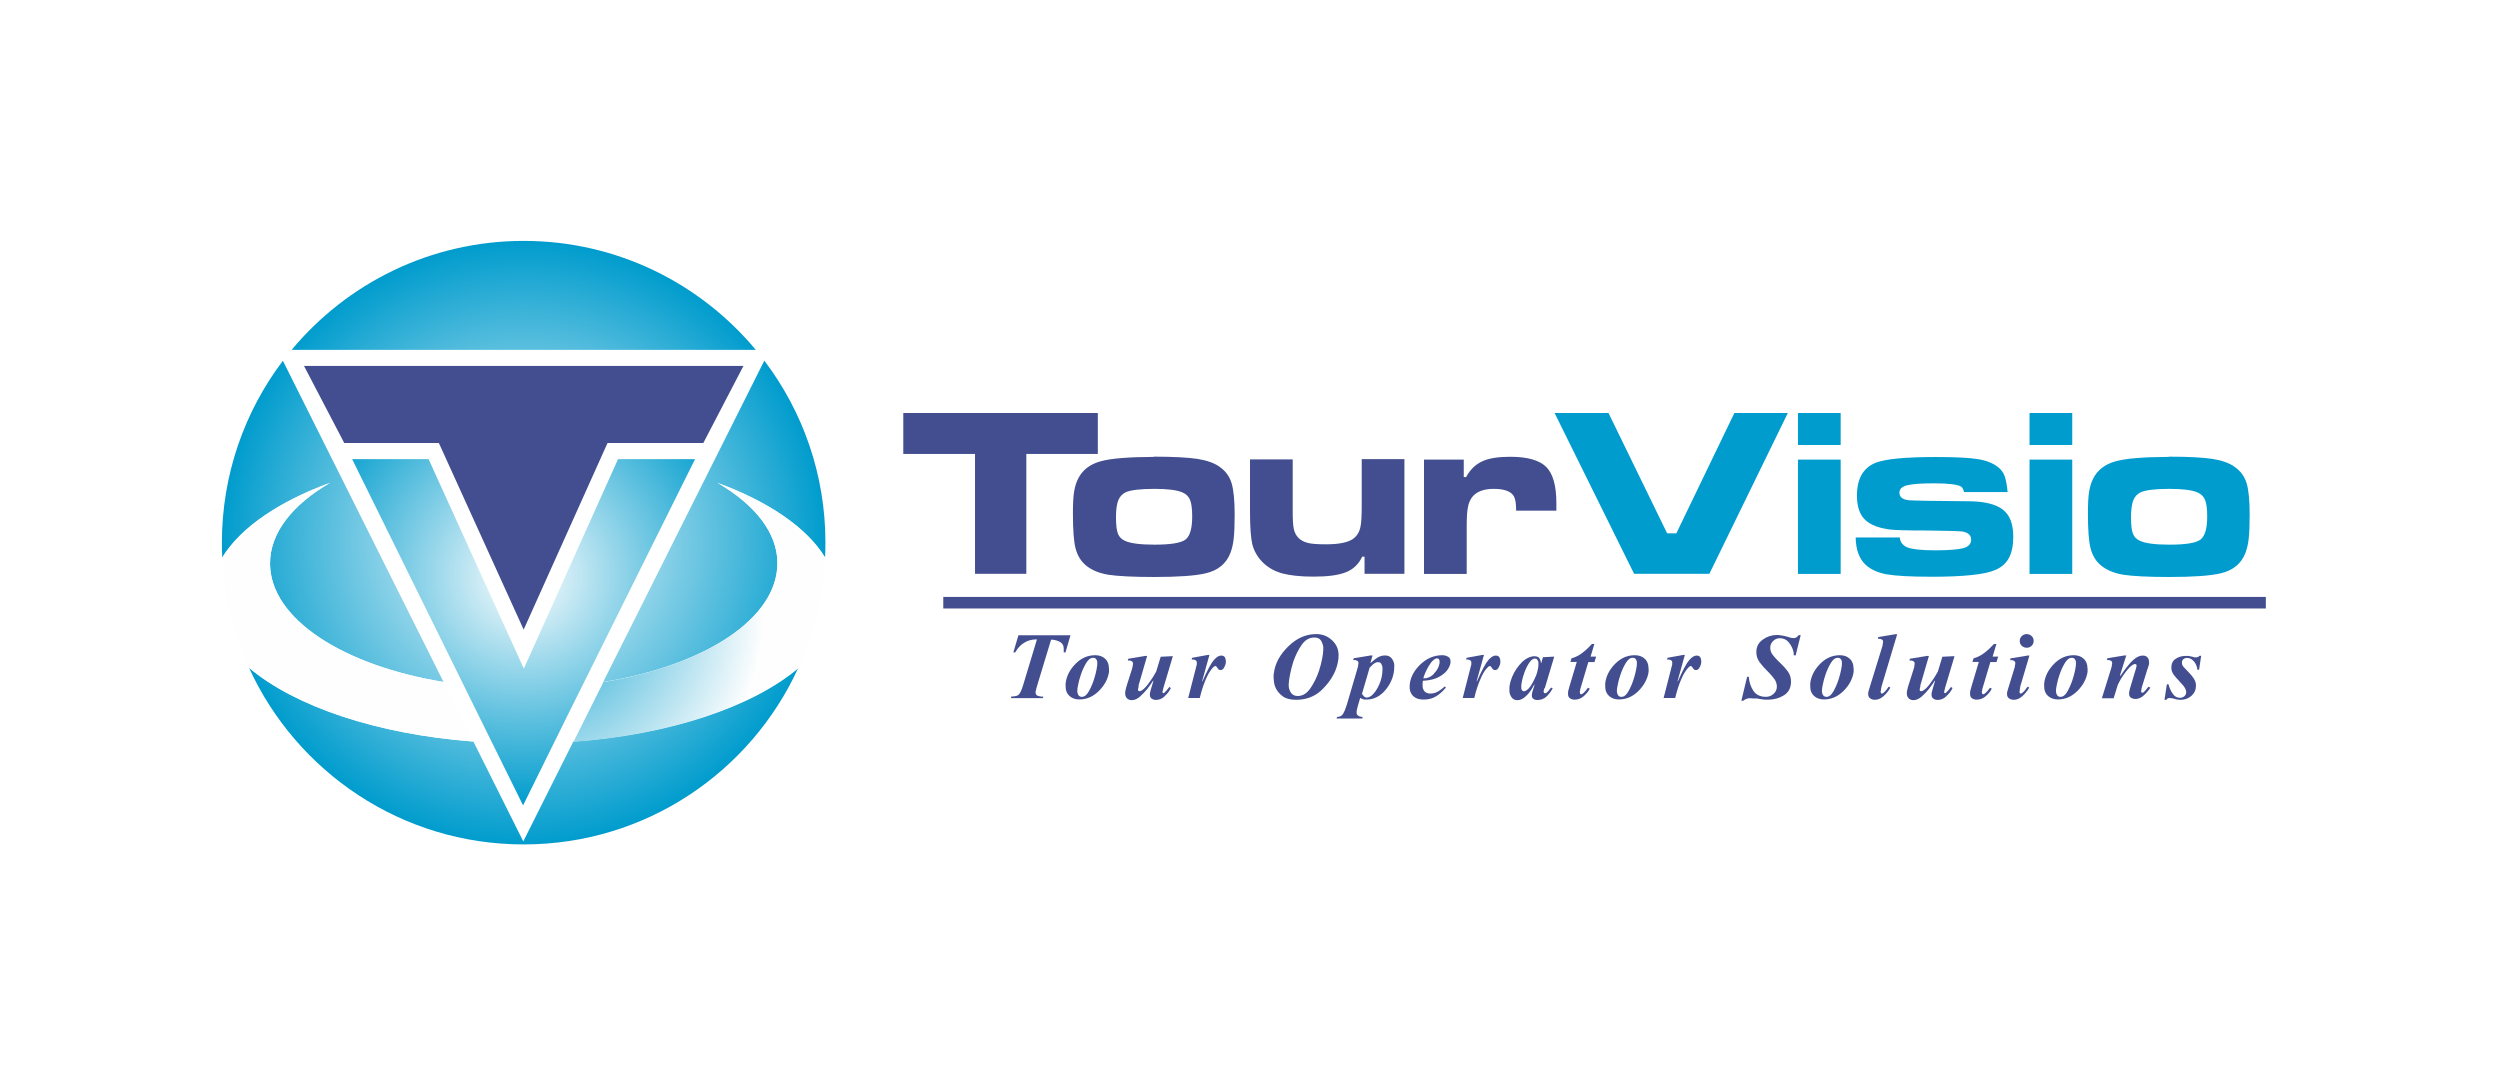 <svg xmlns="http://www.w3.org/2000/svg" xmlns:xlink="http://www.w3.org/1999/xlink" id="a" viewBox="0 0 211.92 92.02"><defs><style>.cls-1{fill:url(#radial-gradient-7);}.cls-2{fill:#fff;}.cls-3{fill:url(#radial-gradient-5);}.cls-4{fill:url(#radial-gradient-4);}.cls-5{fill:url(#radial-gradient-6);}.cls-6{fill:url(#radial-gradient);}.cls-7{fill:#424e8f;}.cls-8{fill:url(#radial-gradient-2);}.cls-9{fill:url(#radial-gradient-3);}.cls-10{fill:#009ccd;}</style><radialGradient id="radial-gradient" cx="44.39" cy="47.99" fx="44.39" fy="47.99" r="25.6" gradientTransform="translate(0 94) scale(1 -1)" gradientUnits="userSpaceOnUse"><stop offset="0" stop-color="#fefefe"></stop><stop offset="1" stop-color="#009ccd"></stop></radialGradient><radialGradient id="radial-gradient-2" cx="44.4" cy="47.99" fx="44.4" fy="47.99" r="25.59" gradientTransform="translate(0 94) scale(1 -1)" gradientUnits="userSpaceOnUse"><stop offset="0" stop-color="#fefefe"></stop><stop offset="1" stop-color="#009ccd"></stop></radialGradient><radialGradient id="radial-gradient-3" cx="44.4" cy="47.99" fx="44.4" fy="47.99" r="25.59" gradientTransform="translate(0 94) scale(1 -1)" gradientUnits="userSpaceOnUse"><stop offset="0" stop-color="#fefefe"></stop><stop offset="1" stop-color="#009ccd"></stop></radialGradient><radialGradient id="radial-gradient-4" cx="44.4" cy="47.99" fx="44.4" fy="47.99" r="25.59" gradientTransform="translate(0 94) scale(1 -1)" gradientUnits="userSpaceOnUse"><stop offset="0" stop-color="#fefefe"></stop><stop offset="1" stop-color="#009ccd"></stop></radialGradient><radialGradient id="radial-gradient-5" cx="46.01" cy="42.02" fx="46.01" fy="42.02" r="19.33" gradientTransform="translate(-4.51 94) scale(1.06 -1)" gradientUnits="userSpaceOnUse"><stop offset="0" stop-color="#009ccd"></stop><stop offset="1" stop-color="#fefefe"></stop></radialGradient><radialGradient id="radial-gradient-6" cx="70.18" cy="42.02" fx="70.18" fy="42.02" r="19.33" gradientTransform="translate(0 94) scale(1 -1)" gradientUnits="userSpaceOnUse"><stop offset="0" stop-color="#009ccd"></stop><stop offset="1" stop-color="#fefefe"></stop></radialGradient><radialGradient id="radial-gradient-7" cx="44.39" cy="45.18" fx="44.39" fy="45.18" r="19.39" gradientTransform="translate(0 94) scale(1 -1)" gradientUnits="userSpaceOnUse"><stop offset="0" stop-color="#fefefe"></stop><stop offset="1" stop-color="#009ccd"></stop></radialGradient></defs><rect class="cls-2" width="211.92" height="92.02"></rect><g><g><path class="cls-7" d="M76.56,35.01h16.5v3.47h-6.06v10.16h-4.35v-10.16h-6.08v-3.47h0Z"></path><path class="cls-7" d="M97.82,38.71c1.65,0,2.88,.07,3.69,.19,.82,.13,1.46,.36,1.91,.7,.48,.34,.81,.8,.98,1.36s.26,1.45,.26,2.66c0,.9-.03,1.57-.08,2.03-.05,.45-.14,.86-.28,1.22-.34,.9-1.05,1.49-2.1,1.73-.88,.21-2.33,.31-4.37,.31-1.8,0-3.1-.07-3.88-.19-.78-.13-1.4-.39-1.87-.77-.45-.36-.74-.85-.9-1.44s-.23-1.59-.23-3c0-.8,.03-1.41,.1-1.83s.18-.8,.36-1.14c.36-.7,.98-1.18,1.86-1.43s2.38-.37,4.53-.38v-.02Zm.04,2.73c-1.2,0-2,.1-2.42,.28-.3,.14-.52,.37-.65,.7s-.19,.81-.19,1.45,.06,1.09,.16,1.36,.3,.48,.61,.62c.46,.21,1.29,.32,2.49,.32,1.37,0,2.25-.14,2.63-.43,.38-.29,.57-.94,.57-1.96,0-.64-.06-1.1-.18-1.4-.12-.3-.33-.5-.65-.64-.46-.2-1.25-.3-2.36-.3h0Z"></path><path class="cls-7" d="M119.06,48.64h-3.39v-1.45h-.2c-.29,.62-.74,1.06-1.36,1.31-.63,.26-1.55,.38-2.77,.38-1.11,0-2.01-.1-2.67-.28-.66-.19-1.2-.5-1.64-.94s-.72-.95-.87-1.5c-.13-.54-.2-1.48-.2-2.79v-4.43h3.62v4.43c0,.7,.03,1.21,.1,1.5,.07,.3,.2,.54,.4,.74,.21,.2,.48,.34,.81,.42s.84,.11,1.53,.11c1.16,0,1.96-.18,2.38-.54,.26-.23,.43-.51,.51-.88,.09-.35,.12-.99,.12-1.9v-3.9h3.62s0,9.69,0,9.69Z"></path><path class="cls-7" d="M120.69,38.96h3.39v1.48h.2c.34-.63,.79-1.07,1.36-1.33,.57-.27,1.36-.39,2.38-.39,1.46,0,2.47,.29,3.05,.86,.57,.57,.86,1.59,.86,3.06,0,.09,0,.3,0,.65h-3.41c0-.57-.06-.97-.18-1.2-.23-.43-.81-.65-1.72-.65-.86,0-1.47,.24-1.83,.7-.18,.24-.3,.52-.36,.87-.07,.34-.1,.89-.1,1.63v4.01h-3.62v-9.69h0Z"></path><path class="cls-10" d="M131.79,35.01h4.56l4.97,10.2h.78l4.92-10.2h4.53l-6.65,13.63h-6.38s-6.74-13.63-6.74-13.63Z"></path><path class="cls-10" d="M152.41,35.01h3.62v2.71h-3.62v-2.71Zm0,3.95h3.62v9.69h-3.62v-9.69Z"></path><path class="cls-10" d="M157.35,45.56h3.69c.04,.42,.27,.7,.69,.86,.43,.15,1.2,.23,2.33,.23s1.97-.07,2.39-.19c.42-.12,.64-.36,.64-.71s-.2-.55-.61-.67c-.19-.06-1.22-.09-3.09-.11-1.74,0-2.82-.03-3.23-.09-1.13-.15-1.9-.52-2.3-1.1-.3-.44-.45-1.03-.45-1.77,0-1.42,.52-2.35,1.58-2.78,.79-.32,2.5-.49,5.1-.49,1.65,0,2.84,.06,3.58,.18,.74,.12,1.32,.36,1.73,.7,.26,.21,.44,.47,.54,.77,.1,.3,.19,.74,.24,1.32h-3.69c-.07-.24-.15-.39-.25-.46-.3-.18-1.06-.28-2.28-.28-1.13,0-1.9,.06-2.32,.17s-.63,.32-.63,.62c0,.39,.29,.61,.87,.65,.45,.03,2.1,.06,4.93,.08,1.36,0,2.34,.24,2.94,.69,.61,.45,.91,1.22,.91,2.32,0,.73-.12,1.32-.36,1.78s-.62,.8-1.13,1.02c-.85,.39-2.66,.59-5.41,.59-1.76,0-3.03-.07-3.8-.2-.76-.13-1.37-.41-1.81-.81-.54-.5-.83-1.27-.85-2.32h.02Z"></path><path class="cls-10" d="M172.04,35.01h3.62v2.71h-3.62v-2.71Zm0,3.95h3.62v9.69h-3.62v-9.69Z"></path><path class="cls-10" d="M183.86,38.71c1.65,0,2.88,.07,3.69,.19,.82,.13,1.46,.36,1.91,.7,.48,.34,.81,.8,.98,1.36s.26,1.45,.26,2.66c0,.9-.03,1.57-.08,2.03-.05,.45-.14,.86-.28,1.22-.34,.9-1.05,1.49-2.1,1.73-.88,.21-2.33,.31-4.37,.31-1.8,0-3.1-.07-3.88-.19-.78-.13-1.4-.39-1.87-.77-.45-.36-.74-.85-.9-1.44s-.23-1.59-.23-3c0-.8,.03-1.41,.1-1.83s.18-.8,.36-1.14c.36-.7,.98-1.18,1.86-1.43s2.38-.37,4.53-.38v-.02Zm.04,2.73c-1.2,0-2,.1-2.42,.28-.3,.14-.52,.37-.65,.7-.12,.32-.19,.81-.19,1.45s.06,1.09,.16,1.36,.3,.48,.61,.62c.46,.21,1.29,.32,2.49,.32,1.37,0,2.25-.14,2.63-.43,.38-.29,.57-.94,.57-1.96,0-.64-.06-1.1-.18-1.4s-.33-.5-.65-.64c-.46-.2-1.25-.3-2.36-.3h0Z"></path></g><g><path class="cls-6" d="M44.36,71.33l-4.23-8.47c-8.2-.62-15.14-2.98-19.02-6.25,4.04,8.83,12.93,14.97,23.28,14.97s19.25-6.14,23.28-14.97c-3.88,3.28-10.85,5.64-19.07,6.25l-4.24,8.46h0Z"></path><path class="cls-8" d="M27.99,40.92c-3.18,1.85-5.1,4.23-5.1,6.84,0,4.68,6.16,8.65,14.71,10.05l-13.62-27.23c-3.24,4.29-5.17,9.63-5.17,15.43,0,.42,0,.84,.03,1.26,1.55-2.54,4.8-4.75,9.14-6.34h0Z"></path><path class="cls-9" d="M44.4,20.42c-7.91,0-14.98,3.59-19.68,9.24h39.35c-4.7-5.64-11.76-9.24-19.68-9.24Z"></path><path class="cls-4" d="M65.9,47.76c0-2.61-1.92-5-5.1-6.84,4.34,1.59,7.59,3.8,9.14,6.34,.02-.42,.03-.84,.03-1.26,0-5.8-1.93-11.14-5.18-15.43l-13.66,27.24c8.57-1.39,14.76-5.36,14.76-10.06h0Z"></path><path class="cls-3" d="M60.81,40.92c3.18,1.85,5.1,4.23,5.1,6.84,0,4.69-6.19,8.66-14.76,10.06l-2.54,5.07c8.23-.61,15.19-2.98,19.07-6.25,1.31-2.88,2.11-6.04,2.28-9.36-1.55-2.54-4.8-4.75-9.14-6.34h0Z"></path><path class="cls-5" d="M37.6,57.81c-8.55-1.4-14.71-5.37-14.71-10.05,0-2.61,1.92-5,5.1-6.84-4.35,1.59-7.6,3.8-9.15,6.33,.16,3.33,.96,6.49,2.28,9.36,3.87,3.27,10.81,5.63,19.02,6.25l-2.53-5.07h0Z"></path></g><g><path class="cls-7" d="M90.74,53.86l-.42,1.44h-.15v-.33c0-.24-.1-.43-.31-.55s-.46-.19-.76-.2l-1.19,3.92s0,.06-.03,.1c0,.04-.03,.09-.04,.13v.04c-.02,.06-.03,.1-.04,.15s-.02,.09-.02,.11c0,.15,.06,.26,.16,.3s.22,.07,.34,.08h.16l-.04,.13h-2.71l.04-.14c.27,0,.47-.04,.58-.12s.21-.26,.3-.5c.02-.05,.03-.09,.05-.13,0-.05,.03-.1,.05-.15l1.19-3.94h-.05c-.4,0-.75,.1-1.06,.3-.3,.19-.54,.46-.73,.8h-.16l.43-1.45h4.42Z"></path><path class="cls-7" d="M94.01,56.66v.15s0,.1,0,.14c-.09,.59-.36,1.12-.85,1.61s-1.04,.73-1.67,.73c-.34,0-.62-.1-.84-.3-.22-.2-.32-.47-.32-.81v-.13s0-.09,0-.12c.07-.6,.34-1.15,.83-1.65s1.05-.74,1.68-.74c.34,0,.63,.1,.84,.3,.22,.2,.32,.48,.32,.81h0Zm-1-.47v-.09c0-.09-.05-.16-.1-.24-.06-.07-.14-.1-.25-.1-.22,0-.41,.15-.59,.45-.18,.3-.33,.63-.45,.99-.1,.29-.17,.55-.22,.81-.06,.26-.08,.44-.08,.54,0,.16,.04,.29,.1,.38,.08,.1,.16,.14,.29,.14,.22,0,.42-.16,.6-.49,.18-.32,.33-.68,.45-1.07,.09-.27,.14-.51,.19-.75,.05-.24,.07-.43,.07-.58h-.02Z"></path><path class="cls-7" d="M96.54,58.12s0,.04-.02,.06c0,.02,0,.05-.02,.07,0,0,0,.02,0,.03v.03s-.02,.06-.03,.09v.08s0,.06,.03,.08,.05,.03,.09,.03c.09,0,.18-.05,.29-.13s.21-.2,.32-.32c.06-.07,.11-.13,.16-.21,.06-.08,.1-.14,.16-.22,.11-.16,.22-.31,.3-.46,.09-.14,.15-.26,.19-.33l.38-1.25,1.03-.05-.76,2.55s0,.05-.03,.09c0,.04-.02,.08-.03,.11v.04s-.03,.1-.04,.14c0,.05-.02,.08-.02,.1v.04s.02,.04,.04,.05c0,0,.03,.02,.05,.02s.06-.02,.1-.07,.1-.1,.16-.16c.02-.02,.03-.03,.04-.05,0,0,.02-.03,.03-.05,.03-.04,.07-.08,.09-.1,.03-.04,.05-.07,.07-.1l.13,.09s-.03,.07-.05,.1c-.02,.03-.03,.06-.05,.09-.12,.2-.29,.39-.48,.56s-.42,.26-.69,.26c-.13,0-.26-.04-.36-.11-.1-.08-.15-.19-.15-.33,0-.1,.02-.23,.07-.39s.12-.43,.23-.78l-.02-.03c-.06,.1-.13,.21-.22,.33-.09,.12-.18,.25-.28,.38-.19,.24-.4,.45-.62,.65-.23,.2-.46,.3-.7,.3-.15,0-.29-.05-.39-.15s-.16-.23-.16-.38c0-.05,0-.1,0-.15,0-.06,.02-.11,.03-.17,0-.03,0-.06,.02-.08,0-.03,.02-.06,.02-.08,0-.03,0-.06,.02-.08,0-.03,.02-.05,.02-.08l.47-1.48s0-.04,.02-.07c0-.03,.02-.06,.03-.1,0-.02,0-.03,0-.04,0,0,0-.02,0-.03,0-.05,.02-.1,.03-.13,0-.05,0-.08,0-.1,0-.08-.03-.13-.09-.17s-.12-.06-.19-.07h-.16l.04-.15,1.45-.24h.15l-.75,2.58,.02-.03Z"></path><path class="cls-7" d="M101.91,57.74l.02,.02c.41-.94,.73-1.54,.96-1.8,.23-.27,.44-.39,.63-.39,.14,0,.24,.05,.3,.13,.06,.1,.09,.2,.09,.32,0,.04,0,.1,0,.15,0,.06-.02,.12-.04,.18-.04,.11-.09,.22-.15,.31-.07,.1-.15,.14-.26,.14-.08,0-.12-.02-.16-.05-.04-.04-.07-.08-.09-.11,0,0,0-.02-.02-.03,0,0,0-.02-.02-.02-.02-.03-.04-.06-.06-.09s-.05-.04-.09-.04c-.08,0-.18,.09-.32,.26-.13,.17-.29,.42-.43,.74-.1,.22-.21,.48-.3,.76s-.19,.61-.27,.95h-.98l.69-2.69s0-.05,.02-.07c0-.02,0-.04,.02-.07,0-.03,0-.06,0-.09v-.1c0-.08-.03-.14-.09-.17-.06-.04-.12-.06-.19-.07h-.16l.04-.15,1.32-.24h.15l-.61,2.19h0Z"></path><path class="cls-7" d="M113.47,55.54c0,.2-.02,.42-.07,.64s-.11,.45-.21,.68c-.26,.62-.67,1.18-1.23,1.7-.57,.51-1.27,.76-2.09,.76-.5,0-.88-.1-1.14-.3-.27-.2-.45-.42-.57-.66-.1-.2-.15-.39-.17-.56-.02-.18-.03-.3-.03-.36v-.18c0-.06,0-.11,.02-.18,.1-.83,.51-1.59,1.23-2.29,.71-.7,1.5-1.04,2.37-1.04,.51,0,.96,.17,1.33,.52,.38,.35,.56,.77,.56,1.28h0Zm-1.3-.45v-.13s0-.1,0-.13c-.03-.2-.1-.38-.2-.54s-.29-.25-.54-.25c-.45,0-.81,.21-1.1,.64-.3,.43-.52,.9-.7,1.41-.12,.4-.22,.78-.29,1.15-.06,.36-.1,.62-.1,.77v.11c0,.22,.08,.42,.19,.6,.12,.18,.31,.28,.59,.28,.4,0,.76-.22,1.07-.67,.3-.44,.54-.93,.72-1.47,.11-.34,.2-.68,.26-.99,.06-.32,.1-.58,.1-.78h0Z"></path><path class="cls-7" d="M114.14,59.83l.93-3.17s0-.04,.02-.07c0-.03,.02-.06,.03-.1,0-.02,0-.03,0-.04s0-.02,0-.03c0-.05,.02-.1,.03-.13,0-.05,0-.08,0-.1,0-.08-.03-.13-.09-.17s-.12-.06-.19-.07h-.16l.04-.15,1.45-.24h.15l-.18,.62,.02,.02s.02,0,.03-.03c0,0,.02-.02,.04-.03,.15-.14,.32-.28,.51-.4,.19-.11,.4-.18,.64-.18s.44,.09,.56,.25,.2,.34,.22,.53v.15c0,.7-.23,1.35-.69,1.93s-1.02,.88-1.67,.88c-.07,0-.12,0-.17,0-.05,0-.1-.02-.13-.04-.04,0-.08-.03-.11-.04-.04-.02-.08-.04-.12-.06l-.17,.58s0,.05-.02,.07c0,.03-.02,.05-.02,.08,0,.03-.02,.07-.03,.1,0,.03-.02,.07-.02,.1-.02,.06-.03,.11-.04,.18,0,.06,0,.11,0,.16,0,.1,.03,.16,.1,.21,.06,.05,.12,.09,.2,.1,.04,0,.08,.02,.11,.03h.1l-.04,.14h-2.17l.04-.14c.24,0,.41-.09,.51-.26s.19-.38,.27-.64v-.04h0Zm1.97-3.26l-.65,2.22s0,.02,0,.03v.02c.06,.08,.11,.14,.17,.2,.06,.06,.14,.09,.25,.09,.06,0,.12-.02,.19-.05s.13-.07,.2-.12c.23-.19,.44-.49,.63-.9,.19-.42,.29-.86,.29-1.32v-.09s0-.07,0-.1c-.02-.1-.06-.2-.11-.29-.06-.09-.14-.13-.26-.13-.12,0-.23,.04-.32,.1s-.18,.14-.26,.23c-.02,.02-.04,.04-.06,.06s-.04,.04-.06,.06h0Z"></path><path class="cls-7" d="M122.45,58.18l.12,.1c-.25,.3-.51,.54-.81,.73s-.66,.29-1.07,.29c-.32,0-.56-.06-.73-.17s-.29-.24-.35-.38c-.05-.1-.09-.19-.1-.28s-.02-.15-.02-.21c0-.7,.29-1.31,.85-1.88,.57-.56,1.21-.84,1.93-.84,.18,0,.33,.05,.48,.13s.21,.23,.21,.42c0,.1-.02,.19-.06,.31-.04,.11-.1,.23-.18,.35-.15,.23-.4,.44-.74,.63s-.8,.3-1.37,.33c0,.07,0,.13-.02,.2,0,.07,0,.13,0,.21,0,.2,.06,.36,.17,.49,.11,.12,.28,.18,.48,.18,.25,0,.47-.06,.67-.18,.2-.12,.39-.27,.56-.42h0v-.03Zm-.9-1.08c.28-.28,.43-.57,.48-.9v-.14c0-.08-.02-.13-.05-.18-.04-.05-.09-.07-.16-.07-.04,0-.08,0-.11,.02-.04,0-.08,.03-.11,.05-.11,.08-.23,.19-.34,.35s-.21,.32-.3,.5c-.08,.15-.14,.3-.2,.44-.06,.14-.1,.26-.1,.34,.32,0,.63-.12,.9-.4h0Z"></path><path class="cls-7" d="M125.18,57.74l.02,.02c.41-.94,.73-1.54,.96-1.8,.23-.27,.44-.39,.63-.39,.14,0,.24,.05,.3,.13,.06,.1,.09,.2,.09,.32,0,.04,0,.1,0,.15,0,.06-.02,.12-.04,.18-.03,.11-.09,.22-.15,.31-.07,.1-.15,.14-.26,.14-.08,0-.12-.02-.16-.05-.04-.04-.07-.08-.09-.11,0,0,0-.02-.02-.03,0,0,0-.02-.02-.02-.02-.03-.04-.06-.06-.09s-.05-.04-.09-.04c-.08,0-.18,.09-.32,.26-.14,.17-.29,.42-.43,.74-.1,.22-.21,.48-.3,.76-.1,.29-.19,.61-.27,.95h-.98l.69-2.69s0-.05,.02-.07c0-.02,0-.04,.02-.07,0-.03,0-.06,0-.09v-.1c0-.08-.03-.14-.09-.17-.06-.04-.12-.06-.19-.07h-.16l.04-.15,1.32-.24h.15l-.61,2.19h0Z"></path><path class="cls-7" d="M130.9,58.32s0,.04,0,.06c0,.03-.02,.05-.02,.09h0s-.02,.07-.03,.1v.08s.02,.05,.04,.08c.02,.02,.04,.03,.07,.03,.02,0,.05,0,.07,0,.03,0,.05-.02,.07-.04,.04-.03,.08-.06,.11-.1,.04-.04,.08-.09,.1-.12,.03-.05,.07-.09,.1-.12s.05-.07,.07-.1l.14,.07c-.14,.26-.31,.48-.52,.69-.21,.2-.48,.3-.79,.3-.13,0-.25-.04-.33-.1-.1-.07-.13-.17-.13-.3,0-.08,.02-.17,.05-.3,.03-.11,.1-.31,.18-.58l-.02-.03c-.05,.08-.1,.15-.14,.24s-.1,.17-.16,.26c-.13,.2-.3,.39-.5,.56s-.4,.26-.63,.26-.38-.08-.49-.23-.17-.32-.19-.5c0-.04,0-.08,0-.11v-.11c0-.11,0-.23,.03-.35,.02-.12,.05-.25,.09-.36,.14-.46,.37-.89,.7-1.29,.32-.4,.68-.65,1.05-.74,.05,0,.09-.02,.13-.03,.05,0,.1,0,.14,0,.19,0,.32,.06,.4,.17s.12,.26,.14,.41h.02l.14-.5,.96-.05-.81,2.71h0Zm-1.94-.12v.08s0,.05,0,.08c0,.06,.03,.11,.07,.16,.03,.05,.09,.08,.15,.08s.13-.03,.21-.08c.08-.05,.14-.11,.23-.2,.11-.13,.22-.3,.32-.49,.1-.19,.2-.39,.28-.59,.06-.15,.1-.3,.13-.46,.04-.15,.06-.29,.06-.41v-.1s0-.07,0-.1c0-.09-.04-.16-.09-.24-.05-.08-.11-.1-.21-.1h-.07c-.16,.04-.32,.19-.48,.46s-.29,.55-.39,.87c-.08,.21-.12,.41-.16,.6s-.06,.35-.06,.48h0v-.02Z"></path><path class="cls-7" d="M134.77,55.66h.53l-.14,.46h-.52l-.65,2.18s0,.04-.02,.06c0,.02,0,.04-.02,.06,0,0,0,.03,0,.04,0,.02,0,.03,0,.04,0,.04-.02,.08-.03,.1v.11s.02,.07,.03,.1c.02,.03,.04,.04,.08,.04s.07,0,.11-.04c.04-.03,.09-.06,.12-.1,.03-.03,.06-.06,.09-.09s.06-.06,.08-.09c.04-.05,.08-.1,.1-.13,.03-.05,.06-.08,.09-.1l.14,.08c-.12,.24-.3,.45-.52,.64-.22,.19-.48,.29-.77,.29-.14,0-.27-.04-.38-.11-.11-.08-.17-.19-.17-.34v-.18c0-.09,.03-.17,.06-.27,.03-.09,.05-.17,.07-.26l.61-2.04h-.54l.09-.3c.35-.1,.68-.27,.95-.49,.29-.22,.54-.47,.78-.73h.21l-.32,1.07h-.02Z"></path><path class="cls-7" d="M139.75,56.66v.15s0,.1,0,.14c-.09,.59-.37,1.12-.85,1.61-.49,.49-1.04,.73-1.67,.73-.34,0-.62-.1-.84-.3-.22-.2-.32-.47-.32-.81v-.13s0-.09,0-.12c.07-.6,.34-1.15,.83-1.65s1.05-.74,1.68-.74c.34,0,.63,.1,.84,.3,.22,.2,.32,.48,.32,.81h0Zm-1-.47v-.09c0-.09-.05-.16-.1-.24-.06-.07-.14-.1-.25-.1-.22,0-.41,.15-.59,.45-.18,.3-.33,.63-.45,.99-.1,.29-.17,.55-.22,.81-.06,.26-.08,.44-.08,.54,0,.16,.04,.29,.1,.38,.07,.1,.16,.14,.29,.14,.22,0,.42-.16,.6-.49,.18-.32,.33-.68,.45-1.07,.09-.27,.14-.51,.19-.75,.05-.24,.07-.43,.07-.58h-.02Z"></path><path class="cls-7" d="M142.21,57.74l.02,.02c.41-.94,.73-1.54,.96-1.8,.23-.27,.44-.39,.63-.39,.14,0,.24,.05,.3,.13,.06,.1,.09,.2,.09,.32,0,.04,0,.1,0,.15,0,.06-.02,.12-.04,.18-.03,.11-.09,.22-.15,.31-.07,.1-.15,.14-.26,.14-.08,0-.12-.02-.16-.05-.04-.04-.07-.08-.09-.11,0,0,0-.02-.02-.03,0,0,0-.02-.02-.02-.02-.03-.04-.06-.06-.09s-.05-.04-.09-.04c-.08,0-.18,.09-.32,.26-.13,.17-.29,.42-.43,.74-.1,.22-.21,.48-.3,.76s-.19,.61-.27,.95h-.98l.69-2.69s0-.05,.02-.07c0-.02,0-.04,.02-.07,0-.03,0-.06,0-.09v-.1c0-.08-.03-.14-.09-.17-.06-.04-.12-.06-.19-.07h-.16l.04-.15,1.32-.24h.15l-.61,2.19h0Z"></path><path class="cls-7" d="M152.2,55.55h-.15s0-.1,0-.16c0-.06-.02-.11-.03-.18-.07-.28-.2-.52-.39-.76-.2-.24-.45-.35-.76-.35-.22,0-.41,.08-.57,.24-.16,.16-.24,.34-.24,.56s.06,.4,.18,.57,.27,.33,.43,.5c.05,.04,.09,.09,.13,.13,.05,.04,.09,.09,.13,.12,.22,.21,.43,.44,.61,.68,.18,.25,.28,.53,.28,.87,0,.53-.2,.92-.6,1.17s-.85,.37-1.33,.37c-.09,0-.18,0-.26,0-.09,0-.17-.02-.26-.03-.07,0-.13-.02-.21-.03s-.14-.03-.22-.04c-.03,0-.06,0-.09,0-.03,0-.07,0-.1,0-.02,0-.05,0-.07,0-.02,0-.04,0-.06,0-.06,0-.11-.02-.16-.02h-.15c-.08,0-.14,0-.2,.03-.06,.02-.11,.04-.16,.06l-.09,.06-.09,.06h-.16l.49-2.03h.15v.08c.03,.4,.16,.77,.38,1.11,.23,.34,.58,.51,1.07,.51,.25,0,.46-.09,.64-.25,.18-.17,.28-.37,.28-.61s-.07-.43-.19-.62c-.13-.18-.29-.37-.46-.55-.03-.03-.07-.07-.1-.1s-.08-.08-.11-.11c-.22-.22-.42-.45-.6-.69-.18-.25-.28-.53-.28-.86,0-.45,.18-.8,.53-1.05,.35-.26,.74-.39,1.16-.4h.05c.1,0,.18,0,.27,.02,.09,0,.16,.03,.25,.04,.06,0,.12,.03,.19,.04,.07,.02,.13,.03,.2,.05,.02,0,.04,0,.06,.02,.02,0,.04,0,.06,.02,.06,.02,.12,.03,.19,.05,.07,0,.12,.02,.19,.02,.08,0,.14,0,.19-.03s.1-.05,.13-.09c.02-.02,.04-.04,.06-.06s.04-.05,.06-.07h.17l-.45,1.81,.02-.06Z"></path><path class="cls-7" d="M157.13,56.66v.15s0,.1,0,.14c-.09,.59-.36,1.12-.85,1.61s-1.04,.73-1.67,.73c-.34,0-.62-.1-.84-.3-.22-.2-.32-.47-.32-.81v-.13s0-.09,0-.12c.07-.6,.34-1.15,.83-1.65s1.05-.74,1.68-.74c.34,0,.63,.1,.84,.3,.22,.2,.32,.48,.32,.81h0Zm-1-.47v-.09c0-.09-.05-.16-.1-.24-.06-.07-.14-.1-.25-.1-.22,0-.41,.15-.59,.45-.18,.3-.33,.63-.45,.99-.1,.29-.17,.55-.22,.81-.06,.26-.08,.44-.08,.54,0,.16,.04,.29,.1,.38,.08,.1,.16,.14,.29,.14,.22,0,.42-.16,.6-.49s.33-.68,.45-1.07c.09-.27,.14-.51,.19-.75s.07-.43,.07-.58h-.02Z"></path><path class="cls-7" d="M159.49,58.25s0,.04-.02,.06c0,.02,0,.04-.02,.07,0,0,0,.03,0,.04,0,.02,0,.03,0,.05,0,.04-.02,.08-.03,.11v.1s.02,.05,.03,.08c.02,.02,.04,.03,.07,.03s.07,0,.1-.03c.03-.02,.07-.05,.1-.08,.03-.03,.07-.06,.1-.1,.03-.04,.07-.08,.1-.12,.04-.05,.08-.1,.1-.14,.03-.05,.06-.09,.08-.11l.14,.07s-.05,.09-.07,.13c-.03,.05-.05,.09-.08,.12-.13,.2-.3,.38-.5,.54s-.41,.25-.66,.25c-.15,0-.29-.04-.4-.12s-.17-.21-.17-.36c0-.08,0-.16,.03-.24s.04-.16,.07-.24l1.08-3.5s0-.04,.02-.07c0-.03,.02-.06,.03-.1,0-.02,0-.03,0-.04s0-.02,0-.03c0-.05,.02-.1,.03-.13,0-.05,0-.08,0-.1,0-.08-.03-.14-.09-.17-.06-.04-.12-.06-.19-.07h-.16l.04-.15,1.45-.24h.15l-1.35,4.51,.03-.03Z"></path><path class="cls-7" d="M162.8,58.12s0,.04-.02,.06c0,.02,0,.05-.02,.07,0,0,0,.02,0,.03v.03s-.02,.06-.03,.09v.08s0,.06,.03,.08,.05,.03,.09,.03c.09,0,.18-.05,.29-.13s.21-.2,.32-.32c.06-.07,.11-.13,.16-.21,.06-.08,.1-.14,.16-.22,.11-.16,.22-.31,.3-.46,.09-.14,.14-.26,.19-.33l.38-1.25,1.03-.05-.76,2.55s0,.05-.03,.09c0,.04-.02,.08-.03,.11v.04s-.03,.1-.04,.14c0,.05-.02,.08-.02,.1v.04s.02,.04,.04,.05c0,0,.03,.02,.05,.02s.06-.02,.1-.07,.1-.1,.16-.16c.02-.02,.03-.03,.04-.05,0,0,.02-.03,.03-.05,.03-.04,.07-.08,.09-.1,.03-.04,.05-.07,.07-.1l.13,.09s-.04,.07-.05,.1c-.02,.03-.03,.06-.05,.09-.12,.2-.29,.39-.48,.56s-.42,.26-.69,.26c-.14,0-.26-.04-.36-.11-.1-.08-.15-.19-.15-.33,0-.1,.02-.23,.07-.39s.12-.43,.23-.78l-.02-.03c-.06,.1-.13,.21-.22,.33-.09,.12-.18,.25-.28,.38-.19,.24-.39,.45-.62,.65-.23,.2-.46,.3-.7,.3-.15,0-.29-.05-.39-.15s-.16-.23-.16-.38c0-.05,0-.1,0-.15,0-.06,.02-.11,.03-.17,0-.03,0-.06,.02-.08,0-.03,.02-.06,.02-.08,0-.03,0-.06,.02-.08,0-.03,.02-.05,.02-.08l.47-1.48s0-.04,.02-.07c0-.03,.02-.06,.03-.1,0-.02,0-.03,0-.04s0-.02,0-.03c0-.05,.02-.1,.03-.13,0-.05,0-.08,0-.1,0-.08-.03-.13-.09-.17s-.12-.06-.19-.07h-.16l.04-.15,1.46-.24h.15l-.75,2.58v-.03Z"></path><path class="cls-7" d="M168.85,55.66h.53l-.14,.46h-.52l-.65,2.18s0,.04-.02,.06c0,.02,0,.04-.02,.06,0,0,0,.03,0,.04,0,.02,0,.03,0,.04,0,.04-.02,.08-.03,.1v.11s.02,.07,.03,.1c.02,.03,.04,.04,.08,.04s.07,0,.11-.04c.04-.03,.09-.06,.12-.1,.03-.03,.06-.06,.09-.09s.06-.06,.08-.09c.04-.05,.08-.1,.1-.13,.03-.05,.06-.08,.09-.1l.14,.08c-.12,.24-.3,.45-.52,.64-.22,.19-.48,.29-.77,.29-.14,0-.27-.04-.38-.11-.11-.08-.17-.19-.17-.34v-.18c0-.09,.03-.17,.06-.27,.03-.09,.05-.17,.07-.26l.61-2.04h-.54l.09-.3c.35-.1,.68-.27,.95-.49,.29-.22,.54-.47,.78-.73h.21l-.32,1.07h-.02Z"></path><path class="cls-7" d="M171.26,58.25s0,.04-.02,.06c0,.02,0,.04-.02,.07,0,0,0,.03,0,.04,0,.02,0,.03,0,.05,0,.04-.02,.08-.03,.11v.1s.02,.05,.03,.08c.02,.02,.04,.03,.07,.03,.04,0,.07,0,.1-.03,.03-.02,.07-.05,.1-.08,.03-.03,.07-.06,.1-.1,.03-.04,.07-.08,.1-.12,.04-.05,.08-.1,.1-.14,.03-.05,.06-.09,.08-.11l.14,.07s-.05,.09-.07,.13c-.03,.05-.05,.09-.08,.12-.14,.2-.3,.38-.5,.54s-.41,.25-.66,.25c-.15,0-.29-.04-.4-.12s-.17-.21-.17-.36c0-.08,0-.16,.03-.24,.02-.09,.04-.16,.07-.24l.52-1.69s0-.04,.02-.07c0-.03,.02-.06,.03-.1,0-.02,0-.03,0-.04s0-.02,0-.03c0-.05,.02-.1,.03-.13,0-.05,0-.08,0-.1,0-.08-.03-.13-.09-.17s-.12-.06-.19-.07h-.16l.04-.15,1.45-.24h.15l-.8,2.7,.03-.02Zm-.05-3.93c0-.15,.06-.29,.17-.4s.26-.17,.42-.17,.3,.06,.42,.17,.17,.25,.17,.41-.06,.3-.17,.41-.26,.17-.42,.17-.3-.06-.42-.17-.17-.25-.17-.41h0Z"></path><path class="cls-7" d="M176.96,56.66v.15s0,.1,0,.14c-.09,.59-.37,1.12-.85,1.61-.49,.49-1.04,.73-1.67,.73-.34,0-.62-.1-.84-.3-.22-.2-.32-.47-.32-.81v-.13s0-.09,0-.12c.07-.6,.34-1.15,.83-1.65s1.05-.74,1.68-.74c.34,0,.63,.1,.84,.3,.22,.2,.32,.48,.32,.81h0Zm-.99-.47v-.09c0-.09-.05-.16-.1-.24-.06-.07-.14-.1-.25-.1-.22,0-.41,.15-.59,.45-.18,.3-.33,.63-.45,.99-.1,.29-.17,.55-.22,.81-.06,.26-.08,.44-.08,.54,0,.16,.04,.29,.1,.38,.07,.1,.16,.14,.29,.14,.22,0,.42-.16,.6-.49s.33-.68,.45-1.07c.09-.27,.14-.51,.19-.75s.07-.43,.07-.58h-.02Z"></path><path class="cls-7" d="M179.73,57.27l.02,.02c.06-.1,.13-.2,.22-.32s.18-.26,.29-.39c.19-.25,.4-.49,.65-.7,.24-.21,.49-.31,.74-.31,.17,0,.3,.06,.39,.16,.1,.11,.13,.25,.13,.4v.13s0,.09-.03,.13c0,.05-.02,.09-.04,.12,0,.04-.02,.08-.03,.11,0,.02,0,.04-.02,.06,0,.02,0,.03-.02,.05l-.46,1.49s0,.05-.02,.07c0,.02-.02,.05-.02,.09v.03s0,.02,0,.03c0,.04-.02,.08-.03,.1v.08s0,.04,.03,.07c.02,.02,.04,.03,.06,.03s.05,0,.08-.02c.03,0,.06-.03,.08-.06,.03-.03,.07-.06,.1-.1,.03-.04,.06-.08,.09-.11,.03-.04,.07-.09,.1-.12,.03-.05,.06-.08,.08-.1l.16,.08s-.05,.09-.07,.11c-.02,.04-.05,.07-.08,.1-.13,.19-.3,.36-.48,.51-.19,.15-.4,.24-.64,.24-.14,0-.26-.04-.37-.1-.1-.08-.16-.18-.16-.32,0-.05,0-.09,0-.13,0-.05,.02-.1,.03-.14,0-.03,0-.06,.02-.09,0-.03,.02-.06,.02-.09,0-.02,0-.05,.02-.07,0-.03,.02-.05,.02-.07l.45-1.5s0-.02,.02-.04c0-.02,0-.05,.02-.07,0,0,0-.02,0-.03v-.03s.02-.07,.03-.09v-.08s0-.06-.03-.08-.06-.03-.1-.03c-.09,0-.18,.05-.29,.13-.11,.09-.23,.2-.34,.34-.06,.08-.12,.15-.19,.24-.07,.09-.12,.17-.19,.26-.11,.17-.22,.33-.3,.5-.09,.16-.14,.28-.17,.36l-.33,1.07h-1l.79-2.53s0-.04,.02-.07c0-.03,.02-.06,.03-.1,0-.02,0-.03,0-.04s0-.02,0-.03c0-.05,.02-.1,.03-.13,0-.05,0-.08,0-.1,0-.08-.03-.14-.09-.17-.06-.04-.12-.06-.19-.07h-.16l.04-.15,1.45-.24h.15l-.54,1.71,.02-.02Z"></path><path class="cls-7" d="M186.4,56.76h-.15v-.11s0-.09-.03-.12c-.05-.19-.15-.37-.3-.52-.15-.16-.32-.24-.53-.24-.11,0-.21,.03-.3,.1s-.13,.16-.13,.29v.05s0,.03,0,.05c.03,.12,.1,.25,.22,.36,.11,.12,.24,.25,.37,.39,.15,.15,.29,.32,.41,.5,.12,.18,.19,.39,.19,.61,0,.34-.13,.63-.38,.86-.26,.23-.56,.34-.9,.34-.1,0-.18,0-.28-.02-.09,0-.17-.03-.25-.06-.08-.02-.14-.04-.21-.05s-.14-.02-.21-.02c-.06,0-.1,0-.14,.02-.03,0-.07,.04-.1,.08,0,0,0,0-.02,.02,0,0,0,.02-.02,.03h-.16l.2-1.31h.15c0,.07,.03,.13,.05,.2s.05,.13,.08,.21c.08,.18,.18,.35,.31,.5,.14,.15,.31,.23,.53,.23,.14,0,.26-.05,.36-.13s.16-.2,.16-.34c0-.12-.04-.24-.1-.35s-.15-.23-.26-.34c-.05-.05-.09-.1-.13-.14-.05-.05-.1-.1-.13-.15-.16-.16-.3-.33-.44-.51-.13-.18-.2-.38-.2-.6,0-.33,.12-.58,.36-.74s.52-.25,.83-.25h.19c.06,0,.11,0,.17,.02,.05,0,.09,.02,.13,.03,.05,0,.1,.02,.14,.03,.02,0,.04,0,.06,.02,.02,0,.04,0,.07,.02,.03,0,.07,0,.1,0h.11s.08-.02,.12-.04c.04-.02,.08-.05,.1-.09h.15l-.18,1.2h-.03Z"></path></g><rect class="cls-7" x="79.96" y="50.6" width="112.11" height=".98"></rect><g><polygon class="cls-7" points="25.77 31.02 29.18 37.55 37.2 37.55 44.39 53.37 51.5 37.55 59.62 37.55 63.02 31.02 25.77 31.02"></polygon><path class="cls-1" d="M44.41,56.69s-7.42-16.32-8.08-17.77h-6.48l10.53,21.34,3.96,8.01,3.96-8.01,10.62-21.34h-6.53c-.65,1.45-7.99,17.77-7.99,17.77Z"></path></g></g></svg>